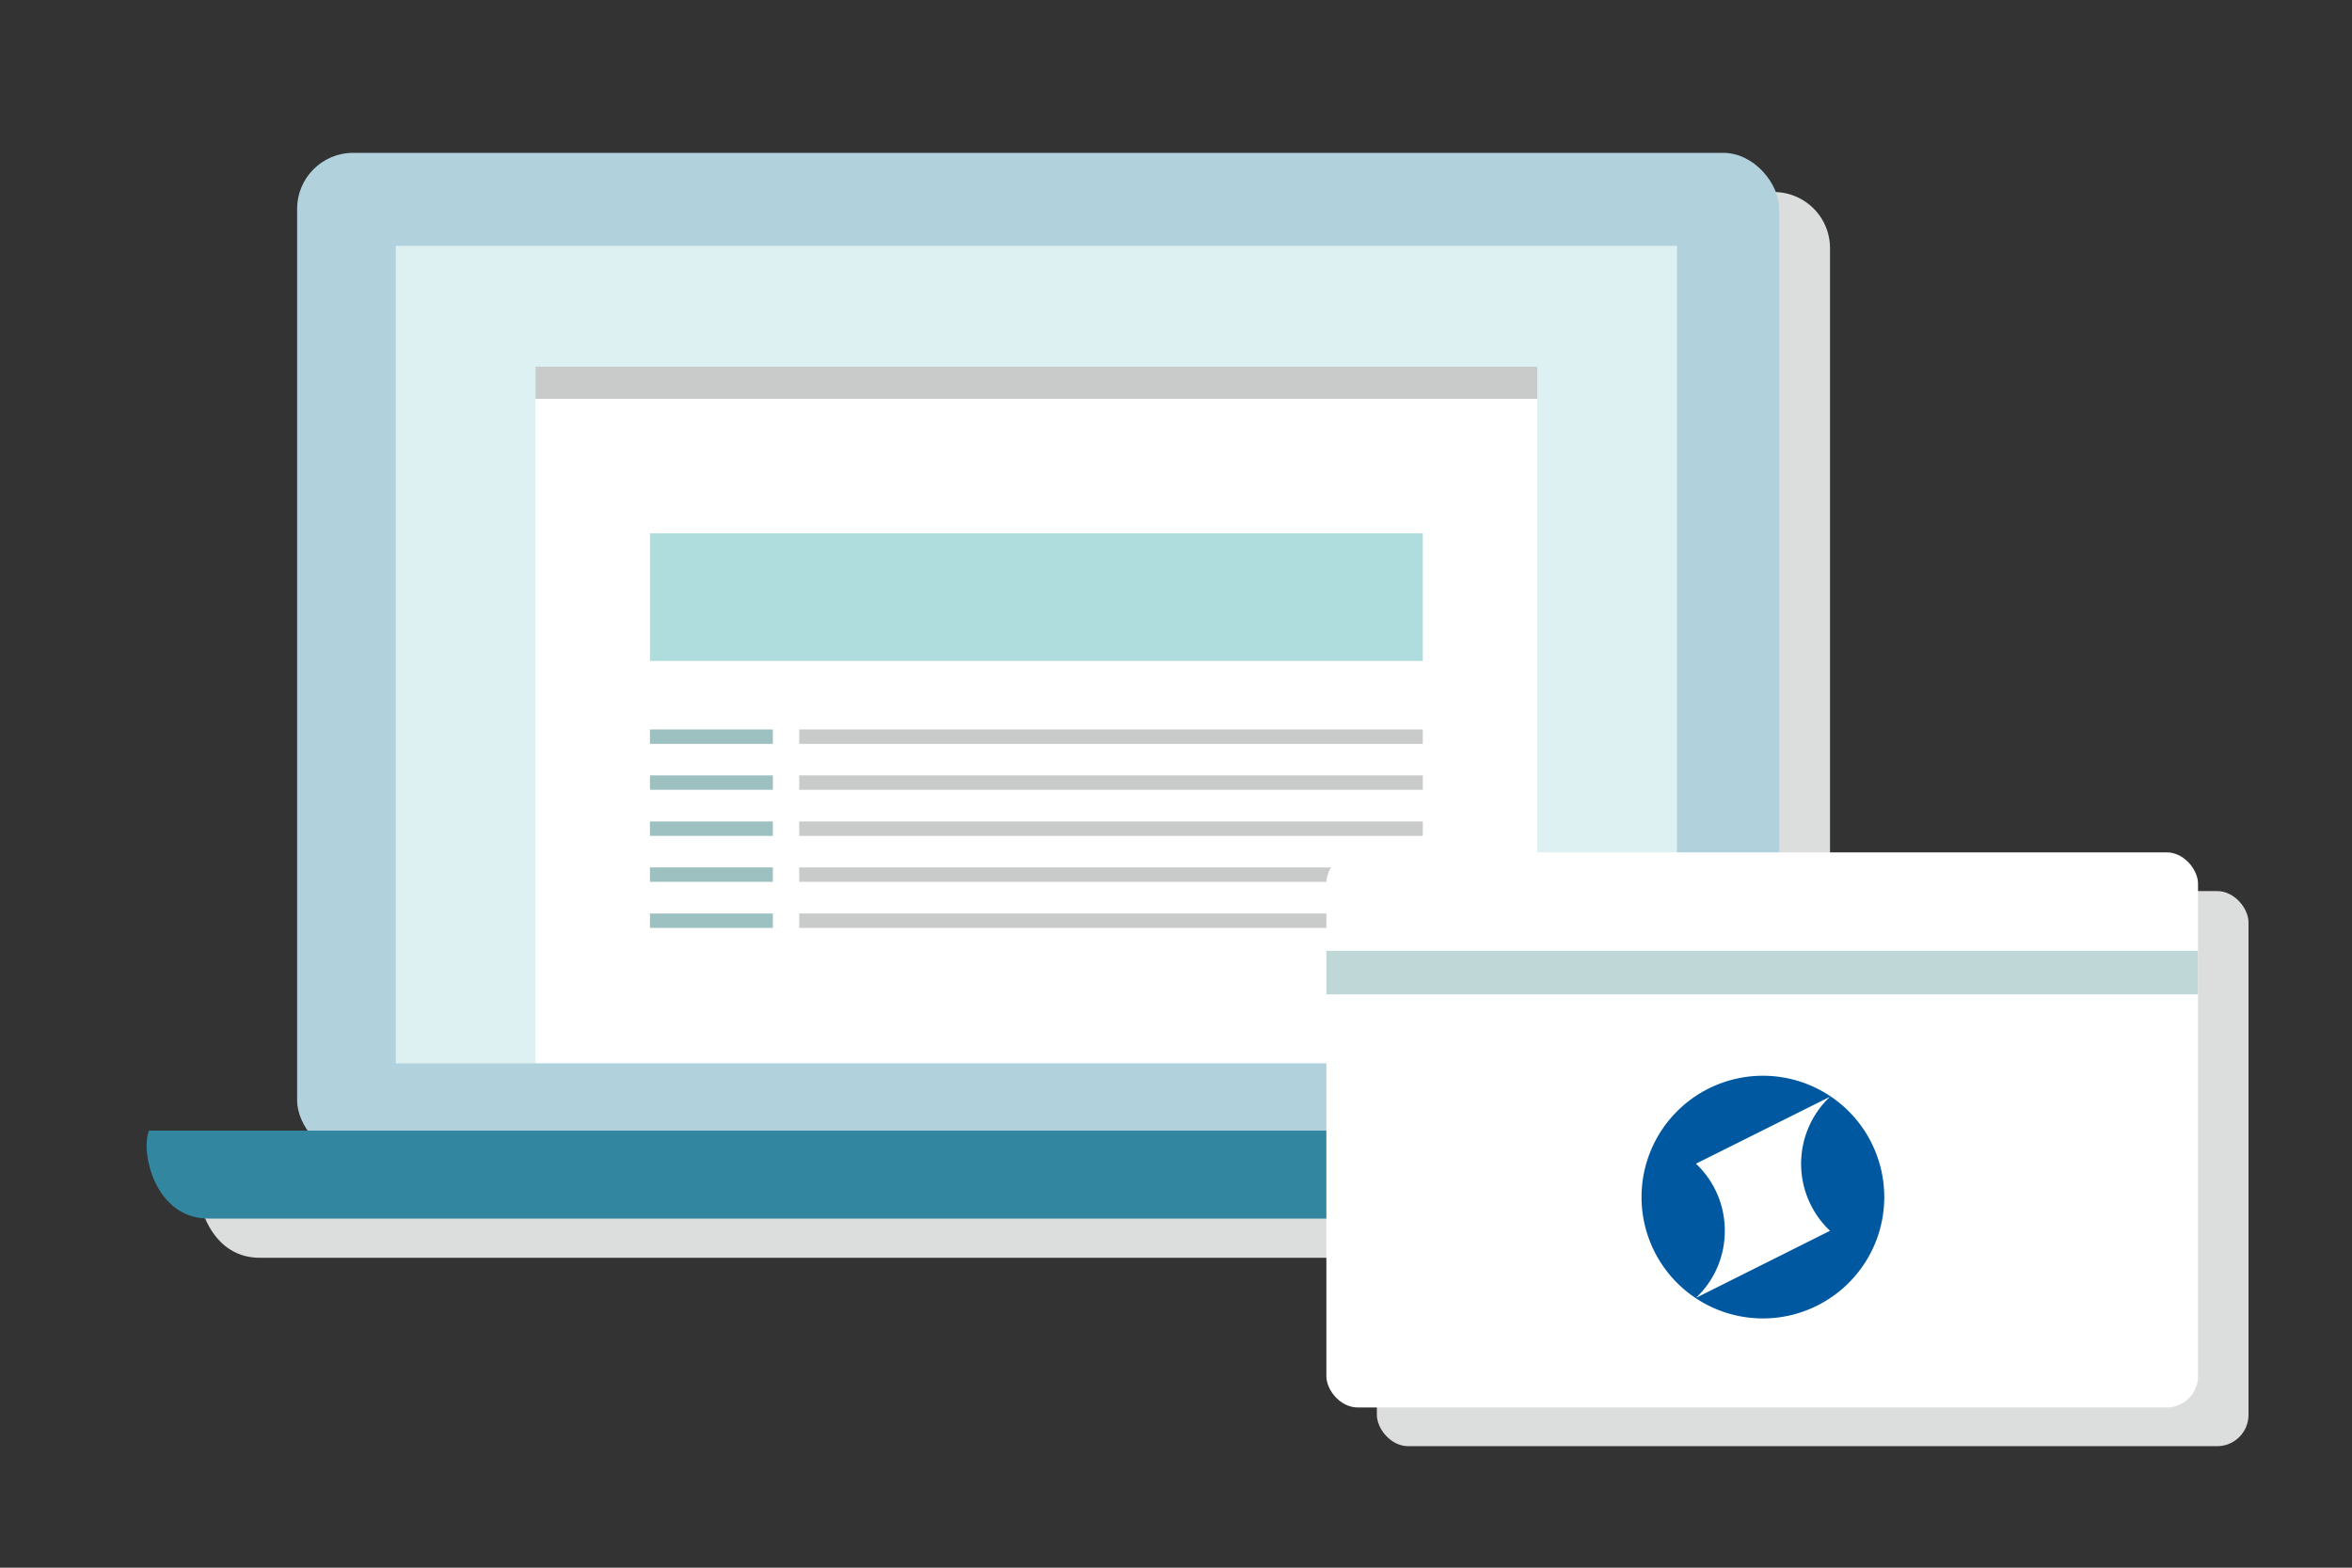 <svg xmlns="http://www.w3.org/2000/svg" width="150" height="100" viewBox="0 0 150 100"><rect x="0" y="0" width="150" height="100" fill="#333333" stroke="none"/><defs><style>.cls-1,.cls-2{fill:#dcdddd;}.cls-2{fill-rule:evenodd;}.cls-3{fill:#b1d2dd;}.cls-4{fill:#ddf0f2;}.cls-5{fill:#fff;}.cls-6{fill:#c9caca;}.cls-7{fill:#3286a0;}.cls-8{fill:#9dc1c0;}.cls-9{fill:#afdcdd;}.cls-10{fill:#c0d7d8;}.cls-11{fill:#0058a1;}.cls-12,.cls-13{fill:none;}.cls-13{stroke:#e4007f;stroke-miterlimit:10;}</style></defs><title>icon</title><g id="icon_design" data-name="icon design"><rect class="cls-1" x="87.81" y="56.84" width="55.59" height="35.41" rx="2" ry="2"/><rect class="cls-1" x="87.81" y="63.12" width="55.59" height="2.78"/><path class="cls-1" d="M113.17,81a5.86,5.86,0,0,0-1.84-4.27l8.55-4.27a5.88,5.88,0,0,0,0,8.55l-8.55,4.28A5.86,5.86,0,0,0,113.17,81m-5.31-2.14a7.74,7.74,0,1,0,7.74-7.74,7.74,7.74,0,0,0-7.74,7.74"/><path class="cls-2" d="M125.89,74.62h-9.76a3.54,3.54,0,0,0,.58-1.93V15.82a3.58,3.58,0,0,0-3.57-3.57H25.77a3.58,3.58,0,0,0-3.57,3.57V72.69a3.54,3.54,0,0,0,.58,1.93h-10c-.56,1.24.31,5.61,3.78,5.61H122.49C126,80.23,126.46,75.86,125.89,74.62Z"/><rect class="cls-3" x="18.95" y="9.75" width="94.52" height="64.02" rx="3.57" ry="3.57"/><rect class="cls-4" x="25.24" y="15.68" width="81.71" height="52.15"/><rect class="cls-5" x="34.15" y="25.44" width="63.89" height="42.37"/><rect class="cls-6" x="34.15" y="23.39" width="63.89" height="2.05"/><path class="cls-7" d="M122.65,72.12c.56,1.24.06,5.61-3.41,5.61H13.29c-3.47,0-4.35-4.37-3.78-5.61Z"/><rect class="cls-6" x="50.97" y="46.53" width="39.77" height="0.92"/><rect class="cls-8" x="41.45" y="46.53" width="7.84" height="0.92"/><rect class="cls-6" x="50.97" y="49.46" width="39.77" height="0.92"/><rect class="cls-8" x="41.45" y="49.46" width="7.84" height="0.92"/><rect class="cls-6" x="50.97" y="52.4" width="39.77" height="0.92"/><rect class="cls-8" x="41.45" y="52.4" width="7.84" height="0.92"/><rect class="cls-6" x="50.97" y="55.33" width="39.77" height="0.92"/><rect class="cls-8" x="41.45" y="55.33" width="7.84" height="0.92"/><rect class="cls-6" x="50.97" y="58.27" width="39.77" height="0.92"/><rect class="cls-8" x="41.45" y="58.27" width="7.84" height="0.92"/><rect class="cls-9" x="41.45" y="34.02" width="49.29" height="8.14"/><rect class="cls-5" x="84.59" y="54.37" width="55.59" height="35.41" rx="2" ry="2"/><rect class="cls-10" x="84.59" y="60.65" width="55.59" height="2.78"/><path class="cls-11" d="M110,78.5a5.86,5.86,0,0,0-1.84-4.27l8.55-4.27a5.88,5.88,0,0,0,0,8.55l-8.55,4.28A5.86,5.86,0,0,0,110,78.5m-5.31-2.14a7.74,7.74,0,1,0,7.74-7.74,7.74,7.74,0,0,0-7.74,7.74"/></g><g id="box_150_100"><rect class="cls-12" width="150" height="100"/><rect class="cls-12" width="150" height="100"/><rect class="cls-13" x="-29" y="-10.2" width="198" height="119"/></g></svg>